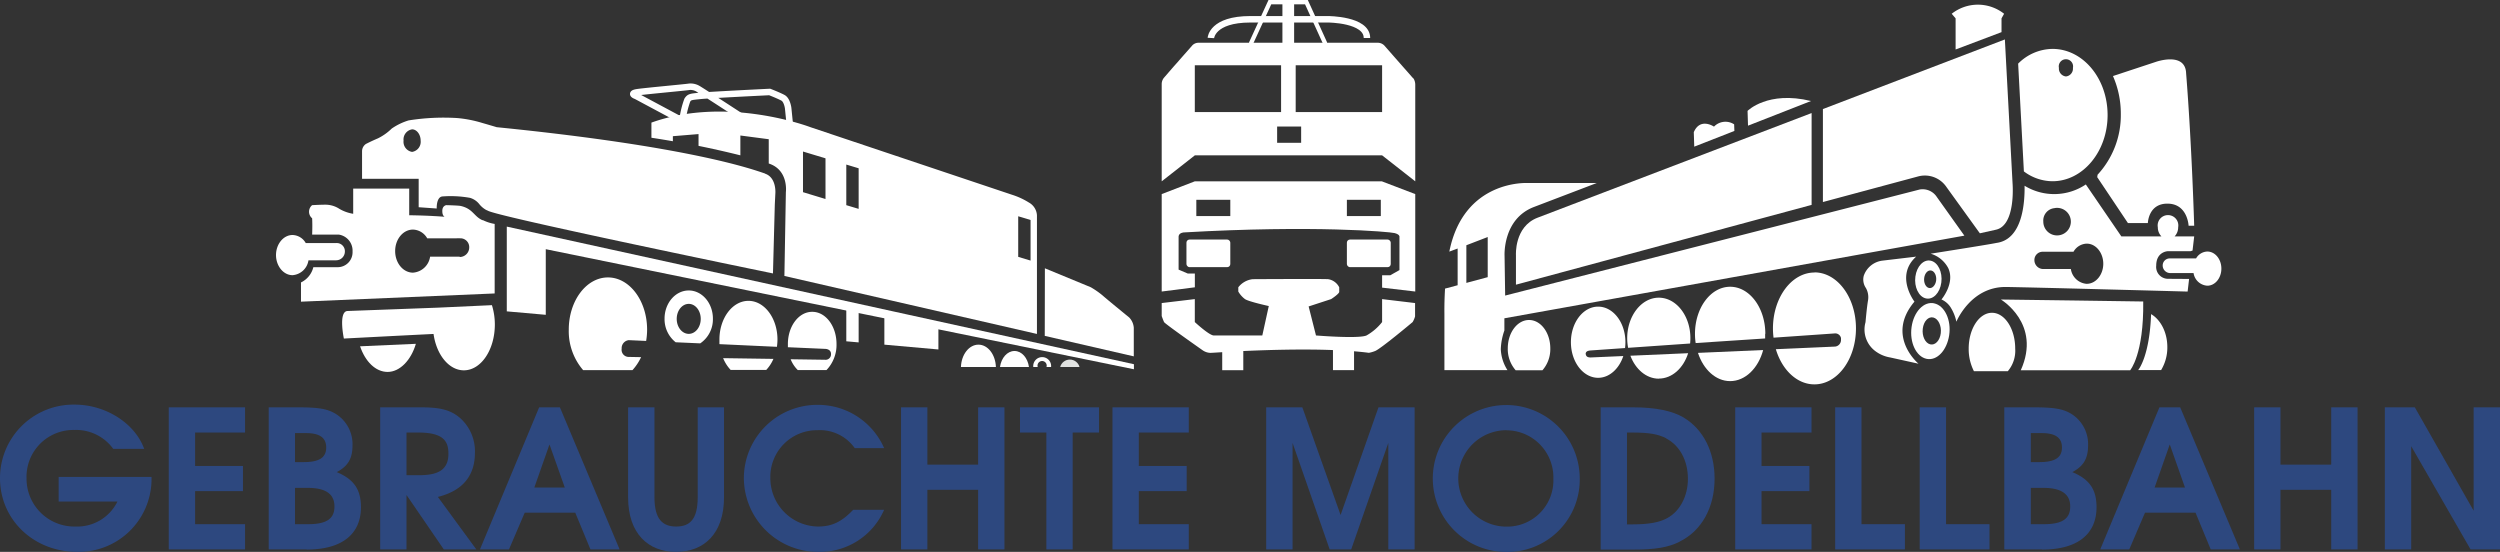 <svg xmlns="http://www.w3.org/2000/svg" xmlns:xlink="http://www.w3.org/1999/xlink" viewBox="0 0 544.46 120.19"><rect x="0" y="0" width="544.46" height="120.19" fill="#333333" stroke="none"/><defs><style>.cls-1,.cls-3,.cls-4{fill:none;}.cls-2{fill:#fff;}.cls-3,.cls-4{stroke:#fff;stroke-miterlimit:10;}.cls-3{stroke-width:0.94px;}.cls-4{stroke-width:1.41px;}.cls-5{clip-path:url(#clip-path);}.cls-6{fill:url(#linear-gradient);}.cls-7{fill:#2d487f;}</style><clipPath id="clip-path"><path class="cls-1" d="M230.89,79.92h4.21a2.18,2.18,0,0,0-4.21,0"/></clipPath><linearGradient id="linear-gradient" x1="-259.43" y1="6113.05" x2="-258.43" y2="6113.05" gradientTransform="matrix(0, -146.03, -146.03, 0, 892906.48, -37787.73)" gradientUnits="userSpaceOnUse"><stop offset="0" stop-color="#fff"/><stop offset="0.08" stop-color="#edeeed"/><stop offset="0.43" stop-color="#a5a5a5"/><stop offset="0.68" stop-color="#777877"/><stop offset="0.8" stop-color="#666766"/><stop offset="1" stop-color="#666766"/></linearGradient></defs><g id="Layer_2" data-name="Layer 2"><g id="Layer_1-2" data-name="Layer 1"><path class="cls-2" d="M330.15,62V55.6s-.41-6.23,4.71-8.19l59.68-22.79v20Z"/><path class="cls-2" d="M397,44V23.75L436.63,8.59l1.67,31.28s.8,9.33-3.72,10.18l-3.4.76-7.46-10.34a5.67,5.67,0,0,0-5.93-2.06L397,44"/><path class="cls-2" d="M476.09,15.75c-.35-4.46-6.53-2.29-6.53-2.29l-9.39,3.1a20.33,20.33,0,0,1,1.71,8.24,19.09,19.09,0,0,1-5.06,13.25l-.08.53,6.69,10h4.34s.1-4.33,4.39-4.23,4.48,4.81,4.48,4.81h1.22s-.51-17.6-1.77-33.36"/><path class="cls-2" d="M425.9,10.78,435.9,7v-3l.56-1a9.2,9.2,0,0,0-11.41,0l.85,1Z"/><path class="cls-2" d="M466.76,65.66s-28.73-.42-31-.43c0,0,8.91,5.27,4.33,15.41l23.82,0s3-3.42,2.85-15"/><path class="cls-2" d="M449.93,16.65a1.72,1.72,0,0,1-1.53-1.86,1.56,1.56,0,1,1,3.05,0,1.71,1.71,0,0,1-1.52,1.86m-2.9-6a10.69,10.69,0,0,0-7.51,3.21l1.25,23.47A10.45,10.45,0,0,0,447,39.47c6.6,0,12-6.45,12-14.41s-5.35-14.41-12-14.41"/><path class="cls-2" d="M417.82,79.21s-7.23-6-.88-13.52c0,0-4.31-5.6.37-9.8l-7.41.88a4.93,4.93,0,0,0-4,3.28,3.24,3.24,0,0,0,.47,2.68,4.12,4.12,0,0,1,.46,2.67c-.27,1.52-.55,4.77-.55,4.77a5.87,5.87,0,0,0,2.21,6.35,7.39,7.39,0,0,0,3.17,1.33Z"/><path class="cls-2" d="M422.67,72.56c-.19,1.61-1.22,2.7-2.31,2.43s-1.81-1.8-1.61-3.42,1.22-2.69,2.3-2.42,1.81,1.8,1.62,3.41m-1.43-6.5c-2.26-.49-4.46,1.83-4.93,5.17s1,6.44,3.26,6.92S424,76.32,424.5,73s-1-6.45-3.26-6.93"/><path class="cls-2" d="M421.66,61.11c-.14,1-.83,1.77-1.55,1.61s-1.19-1.15-1.05-2.2.83-1.77,1.55-1.6,1.18,1.14,1.05,2.19m-1.16-4.33c-1.56-.36-3.06,1.19-3.36,3.46s.73,4.4,2.29,4.75,3.06-1.19,3.36-3.46-.73-4.4-2.29-4.75"/><path class="cls-2" d="M330.09,80.64h5.83a7,7,0,0,0,1.71-4.78c0-3.41-2.07-6.17-4.63-6.17s-4.63,2.76-4.63,6.17a7,7,0,0,0,1.72,4.78"/><path class="cls-2" d="M454.46,61.82A3.79,3.79,0,0,1,451,58.59h-6a1.94,1.94,0,0,1-1.94-1.93,1.79,1.79,0,0,1,1.87-1.83,5.71,5.71,0,0,1,.7,0h5.94a3.45,3.45,0,0,1,2.89-1.77c2,0,3.6,2,3.6,4.38s-1.61,4.37-3.6,4.37m-7-16.49A3,3,0,1,1,445,48.25a2.71,2.71,0,0,1,2.45-2.92m24.64,15.39a2.58,2.58,0,0,1-2.5-2.87c0-3.06,2.52-3.14,2.52-3.14h4.94l.45-.14.36-3.08h-4.27a2.87,2.87,0,0,0,.78-2,2.25,2.25,0,1,0-4.43,0,2.83,2.83,0,0,0,.79,2H462l-7.74-11.32a12.35,12.35,0,0,1-13.34.28c.06,3.67-.42,11.71-6.15,12.46-1.5.33-14.31,2.34-14.31,2.34a6.37,6.37,0,0,1,3.84,3.15c1.52,3.29-1.48,6.82-1.48,6.82a4.59,4.59,0,0,1,1.94,1.63,9.69,9.69,0,0,1,1.31,3.21s3.11-7.66,10.84-7.56c6.28.09,39.52,1,39.52,1l.32-2.75Z"/><path class="cls-2" d="M472.62,56.28c.19,0,.29,0,.59,0h5.06a2.92,2.92,0,0,1,2.45-1.5c1.69,0,3.06,1.66,3.06,3.72s-1.37,3.72-3.06,3.72a3.23,3.23,0,0,1-3-2.75h-5.1A1.65,1.65,0,0,1,471,57.84a1.53,1.53,0,0,1,1.59-1.56"/><path class="cls-2" d="M394.41,22l-13.72,5.37-.1-3.22S385,19.69,394.41,22"/><path class="cls-2" d="M377.72,28.52l-.05-1.44a3.46,3.46,0,0,0-4.39.5s-3-2.06-4.4,1.21l.1,3.15Z"/><path class="cls-2" d="M324,60.36l-4.65,1.25v-8.2L324,51.62ZM327.63,72V69.32l100.18-18-6-8.42a3.69,3.69,0,0,0-3.72-1.63c-.24.06.76-.18-90.29,23.1l-.13-8.67s-.45-8,6.39-10.62l13.68-5.22h-15S318.79,39,315.64,54.8h0l1.81-.68v8l-2.74.73c-.12,2-.16,3.78-.14,5.48h0V80.61l13.73,0a9.15,9.15,0,0,1-1.45-4.56,13.54,13.54,0,0,1,.78-4.07"/><path class="cls-2" d="M345.33,77.14c0-.46.24-.73,1-.81l7.58-.53a10.69,10.69,0,0,0,.08-1.27c0-4.28-2.66-7.75-5.94-7.75s-5.93,3.47-5.93,7.75,2.66,7.75,5.93,7.75c2.47,0,4.58-2,5.48-4.74l-7.12.31c-.71,0-1-.27-1.05-.71"/><path class="cls-2" d="M368.14,73.64c0-4.86-3.08-8.81-6.88-8.81s-6.88,4-6.88,8.81a11.19,11.19,0,0,0,.2,2.11l13.5-.94a11.17,11.17,0,0,0,.06-1.17"/><path class="cls-2" d="M361.26,82.45c2.9,0,5.37-2.29,6.39-5.53l-12.58.55c1.11,2.94,3.46,5,6.19,5"/><path class="cls-2" d="M376.8,83c3.31,0,6.13-2.82,7.19-6.77l-14.2.62c1.18,3.62,3.87,6.15,7,6.15"/><path class="cls-2" d="M384.46,72.71c0-5.67-3.43-10.26-7.66-10.26s-7.66,4.59-7.66,10.26a13.2,13.2,0,0,0,.15,2l15.13-1c0-.32,0-.63,0-1"/><path class="cls-2" d="M395.17,59.35c-5,0-9.05,5.46-9.05,12.19a16.39,16.39,0,0,0,.13,2l13.24-.92a1.29,1.29,0,0,1,1.45,1l0,.43a1.44,1.44,0,0,1-1.27,1.43l-12.92.57c1.34,4.49,4.59,7.66,8.4,7.66,5,0,9.05-5.46,9.05-12.2s-4.05-12.19-9.05-12.19"/><path class="cls-2" d="M468.47,68.44c-.32,8.93-2.62,11.93-2.81,12.15h5a9.49,9.49,0,0,0,1.35-5c0-3.19-1.44-5.93-3.5-7.16"/><rect class="cls-2" x="258.39" y="52.17" width="9.55" height="6.01" rx="0.67"/><rect class="cls-2" x="293.33" y="52.17" width="9.55" height="6.01" rx="0.67"/><path class="cls-2" d="M301,65.14v5a11.45,11.45,0,0,1-3.4,2.92c-1.7.76-11,0-11,0l-1.6-6.32,4.9-1.6s1.91-1.23,1.76-1.65v-.92a3.25,3.25,0,0,0-2.41-1.77c-1.61-.09-16.41,0-16.41,0a4.62,4.62,0,0,0-3.16,1.77v.92a5.48,5.48,0,0,0,1.46,1.65c.85.57,5.18,1.51,5.18,1.51l-1.41,6.41H264.35c-1,0-4.14-2.92-4.14-2.92v-5L253,66v2.83s.33.94.52,1.32,8.39,6.13,8.39,6.13a3.12,3.12,0,0,0,1.7.57c.18,0,1.11-.06,2.57-.15v3.92h4.59V76.45c5.32-.24,12.77-.47,19.53-.21v4.37h4.59V76.5c1.12.1,2.21.2,3.22.34a6.79,6.79,0,0,0,1.33-.38c1.14-.38,8.21-6.32,8.21-6.32a5.12,5.12,0,0,0,.53-1.23V66Z"/><path class="cls-2" d="M301,24.4H282.18V14.22H301Zm-17.63,6.7h-5.23V27.56h5.23ZM260.21,14.22H279V24.4H260.21Zm47.58,2.86-.34-.38-3.59-4.08-2.38-2.71a2,2,0,0,0-1.39-.6H261a1.87,1.87,0,0,0-1.32.56l-1.43,1.63-.35.39-.13.15-.3.34-.28.32-.92,1.05-.67.75c-.13.16-.27.31-.4.46l-1.73,2A2.17,2.17,0,0,0,253,18.3V39.49l7.22-5.66H301l7.22,5.66V18.55a2.72,2.72,0,0,0-.38-1.47"/><path class="cls-2" d="M300.72,47.05h-7.39V43.51h7.39Zm-32.78,0h-7.4V43.51h7.4Zm33-7.56H260.21L253,42.27V63.49l7.22-.92v-3h-1.54l-2-.85V51.49c.07-.82,1.13-.87,1.13-.87,28.36-1.63,44.84-.14,45.91.14s1.06.73,1.06.73v7.33l-2,1.13H301v2.69l7.22.85V42.27Z"/><polygon class="cls-3" points="272.5 9.31 276.56 0.47 284.52 0.47 288.54 9.31 288.54 10.87 272.5 10.87 272.5 9.31"/><rect class="cls-2" x="279.29" y="0.47" width="2.55" height="11.25"/><path class="cls-4" d="M263.71,8.27s.23-4.07,8.62-4.07h16.86s8.51,0,8.51,4.07"/><path class="cls-2" d="M73.24,52.94a5.87,5.87,0,0,0-.71,0H66.59a3.41,3.41,0,0,0-2.88-1.76c-2,0-3.6,2-3.6,4.37s1.61,4.38,3.6,4.38a3.8,3.8,0,0,0,3.47-3.24h6a1.92,1.92,0,0,0,1.93-1.93,1.78,1.78,0,0,0-1.86-1.83"/><path class="cls-2" d="M100.11,55.9H93.67a4.07,4.07,0,0,1-3.73,3.48c-2.14,0-3.88-2.1-3.88-4.7S87.8,50,89.94,50a3.7,3.7,0,0,1,3.1,1.9h6.39a6.71,6.71,0,0,1,.76,0,1.92,1.92,0,0,1,2,2,2.08,2.08,0,0,1-2.08,2.07m5-8c-1.91-.81-2.08-2.5-4.76-3.11-.51-.12-3.16-.18-3.16-.18s-.9.11-.86,1.33c0,1,.5,1.2.5,1.2s-3.37-.28-7.71-.33V41.07H76.92v5.49a8.66,8.66,0,0,1-3-1.07,5.54,5.54,0,0,0-3.21-.91c-1,0-2.73.1-2.73.1a1.85,1.85,0,0,0,0,2.86c.09,1.66,0,3.55,0,3.55h5.8a3.53,3.53,0,0,1,3,3.7,3.25,3.25,0,0,1-3.18,3.4H68.24a5,5,0,0,1-2.69,3.32V65.7l42.18-1.79V48.77a9.28,9.28,0,0,1-2.59-.84"/><path class="cls-2" d="M107.11,66.46,95.41,67h0l-19.71.73c-2.07.07-.81,6-.81,6s13.16-.69,19.53-1c.63,4.52,3.35,7.92,6.6,7.92,3.73,0,6.75-4.45,6.75-10a14.14,14.14,0,0,0-.66-4.26"/><path class="cls-2" d="M78.42,75.42c1.12,3.31,3.37,5.58,6,5.58s5.09-2.51,6.15-6.12Z"/><path class="cls-2" d="M89.75,33.08a2.22,2.22,0,0,1-1.86-2.45,2.23,2.23,0,0,1,1.86-2.46c1,0,1.86,1.1,1.86,2.46a2.22,2.22,0,0,1-1.86,2.45m76.86,4.71c-2.56-.85-16-5.84-58.44-10.09,0,0-1.14-.35-3.13-.92a26.55,26.55,0,0,0-5.46-1.07A48.44,48.44,0,0,0,89,26.22,13.19,13.19,0,0,0,85.31,28a11.65,11.65,0,0,1-3,2.13c-1.49.63-2.63,1.23-2.63,1.23a1.93,1.93,0,0,0-.83,1.52v6.06H91.18v6.19l3.93.28s-.12-2.52,1.26-2.63a23.86,23.86,0,0,1,6,.31,4.06,4.06,0,0,1,2,1.35,5.06,5.06,0,0,0,1.38,1.21,3,3,0,0,0,.47.22c1.72,1.26,62.12,13.68,62.12,13.68l.4-15,.12-2.42s.3-3.46-2.25-4.31"/><polygon class="cls-2" points="110.37 67.81 110.37 49.35 246.95 79.32 246.95 80.42 118.86 54.27 118.86 68.56 110.37 67.81"/><path class="cls-2" d="M176.86,67.91c-2.91,0-5.27,3.14-5.27,7,0,.24,0,.47,0,.71l8.14.36s1.35,0,1.25,1.26a1.18,1.18,0,0,1-1.32,1.11l-7.47-.11a6.88,6.88,0,0,0,1.55,2.35H180a7.93,7.93,0,0,0,2.18-5.68c0-3.88-2.36-7-5.27-7"/><polygon class="cls-2" points="184.31 67.38 184.31 74.33 187 74.57 187 67.65 184.31 67.38"/><polygon class="cls-2" points="192.6 68.93 192.6 75.06 204.37 76.11 204.37 70.55 192.6 68.93"/><g class="cls-5"><rect class="cls-6" x="231.89" y="76.91" width="2.21" height="4.4" transform="translate(121.08 298.24) rotate(-81.7)"/></g><path class="cls-2" d="M227.56,58.43l10,4.13a18.24,18.24,0,0,1,2.56,1.78c1,.89,5.8,4.8,5.8,4.8a3.6,3.6,0,0,1,1,2.22v6.25l-19.39-4.46Z"/><path class="cls-2" d="M174.88,33l4.9,1.48v8.86l-4.9-1.49Zm9.43,2.84,2.69.81v8.84l-2.69-.81ZM221.75,47.1l2.69.81v8.84l-2.69-.81Zm-50.92,13,55,12.63V46.89a3.38,3.38,0,0,0-1.75-2.78,15.89,15.89,0,0,0-3.66-1.69L176.51,27.7s-18.09-6.93-34.64-1V30s1.79.26,4.67.76V29.66l5.59-.46v2.57c2.76.56,5.88,1.25,9.11,2.06V29.51l6.18.81v5.29c4.37,1.41,3.73,6.24,3.73,6.24Z"/><path class="cls-4" d="M172.14,28.45l-.49-4.88s-.21-1.77-1.13-2.27-2.9-1.27-2.9-1.27-13.09.64-15.14.85-2.33.21-2.79.92a19.41,19.41,0,0,0-1,4m-1,0-9.12-4.88s-1.7-.57.35-.85S149.65,19,150.08,18.9a3.16,3.16,0,0,1,1.91.42c.77.43,9.43,6.08,9.43,6.08"/><path class="cls-2" d="M226,79.92a1,1,0,1,1,1.91,0h1a1.95,1.95,0,1,0-3.88,0Z"/><path class="cls-2" d="M224.09,79.92c-.28-2-1.58-3.48-3.15-3.48s-2.88,1.5-3.16,3.48Z"/><path class="cls-2" d="M216.89,79.92c-.09-2.7-1.75-4.86-3.8-4.86s-3.72,2.16-3.81,4.86Z"/><path class="cls-2" d="M169.2,75.53a11.62,11.62,0,0,0,.12-1.58c0-4.65-2.83-8.43-6.32-8.43s-6.32,3.78-6.32,8.43c0,.35,0,.69,0,1Z"/><path class="cls-2" d="M157.49,78a8.21,8.21,0,0,0,1.64,2.57h7.74a8.37,8.37,0,0,0,1.57-2.41Z"/><path class="cls-2" d="M150,66.18c1.44,0,2.61,1.46,2.61,3.27s-1.17,3.26-2.61,3.26-2.62-1.46-2.62-3.26,1.17-3.27,2.62-3.27m-2.85,8.36,5.35.24a6.34,6.34,0,0,0,2.76-5.39c0-3.38-2.36-6.13-5.26-6.13s-5.27,2.75-5.27,6.13a6.4,6.4,0,0,0,2.42,5.15"/><path class="cls-2" d="M136.83,77.73a1.55,1.55,0,0,1-1.44-1.79,1.75,1.75,0,0,1,1.54-1.86l3.79.17a15.11,15.11,0,0,0,.21-2.46c0-6.28-3.82-11.37-8.53-11.37s-8.53,5.09-8.53,11.37A13,13,0,0,0,127,80.61h10.74a11.34,11.34,0,0,0,1.88-2.83Z"/><path class="cls-7" d="M16.83,120.19c-9.5,0-16.83-7-16.83-16.07a16,16,0,0,1,16.28-16c6.74,0,13.11,4.06,15.12,9.63H24.66a10,10,0,0,0-8.5-4.11A10.2,10.2,0,0,0,5.78,104.2a10.42,10.42,0,0,0,10.71,10.47,9.75,9.75,0,0,0,9.09-5.45H12.77v-5.35H33v.75a15.87,15.87,0,0,1-16.16,15.57"/><polygon class="cls-7" points="36.75 119.65 36.75 88.71 53.37 88.71 53.37 94.2 42.49 94.2 42.49 101.48 52.91 101.48 52.91 106.96 42.49 106.96 42.49 114.16 53.37 114.16 53.37 119.65 36.75 119.65"/><path class="cls-7" d="M67,106.25H64.25v7.91H67.1c4,0,5.74-1.17,5.74-3.85S71,106.25,67,106.25M66.6,94.32H64.25v6.32H66.1c3.47,0,4.94-1,4.94-3.18s-1.47-3.14-4.44-3.14m.17,25.33H58.52V88.71h6.36c4.61,0,6.53.34,8.37,1.51A7.77,7.77,0,0,1,76.77,97c0,2.89-1,4.52-3.43,5.82,3.93,1.63,5.27,4,5.27,7.66,0,5.65-3.89,9.21-11.84,9.21"/><path class="cls-7" d="M91.09,94.2H88.53v9.29h2.81c4.43,0,6.32-1.42,6.32-4.69,0-2.76-1.13-4.6-6.57-4.6m5.56,25.45L88.53,107.8v11.85H82.8V88.71h8.91c4.23,0,6.45.59,8.46,2.3a9.68,9.68,0,0,1,3.26,7.62c0,4.82-2.51,8.21-8.07,9.59l8.37,11.43Z"/><path class="cls-7" d="M119.67,96.79l-3.3,9.38H123Zm8.92,22.86-3.31-8h-11l-3.43,8h-6.32l12.89-30.94h4.52l13,30.94Z"/><path class="cls-7" d="M147.22,120.19c-6.07,0-10.43-4-10.43-11.89V88.71h5.74V108.3c0,4.82,1.8,6.37,4.73,6.37s4.69-1.51,4.69-6.37V88.71h5.73V108.3c0,7.92-4.35,11.89-10.46,11.89"/><path class="cls-7" d="M178.28,120.19A16.16,16.16,0,0,1,162,104.08,16,16,0,0,1,177.9,88.17a15.74,15.74,0,0,1,14.65,9.42h-6.4a9.3,9.3,0,0,0-8.12-3.9,10.16,10.16,0,0,0-10.26,10.43,10.53,10.53,0,0,0,10.38,10.55c3,0,5.15-1,7.66-3.65h6.74a15.26,15.26,0,0,1-14.27,9.17"/><polygon class="cls-7" points="213.02 119.65 213.02 106.67 201.97 106.67 201.97 119.65 196.23 119.65 196.23 88.71 201.97 88.71 201.97 101.19 213.02 101.19 213.02 88.71 218.75 88.71 218.75 119.65 213.02 119.65"/><polygon class="cls-7" points="233.61 94.2 233.61 119.65 227.88 119.65 227.88 94.2 222.14 94.2 222.14 88.71 239.35 88.71 239.35 94.2 233.61 94.2"/><polygon class="cls-7" points="242.28 119.65 242.28 88.71 258.9 88.71 258.9 94.2 248.01 94.2 248.01 101.48 258.44 101.48 258.44 106.96 248.01 106.96 248.01 114.16 258.9 114.16 258.9 119.65 242.28 119.65"/><polygon class="cls-7" points="302.35 119.65 302.35 96.46 294.27 119.65 289.58 119.65 281.5 96.46 281.5 119.65 275.76 119.65 275.76 88.71 283.63 88.71 291.96 112.16 300.21 88.71 308.08 88.71 308.08 119.65 302.35 119.65"/><path class="cls-7" d="M328.09,93.69a10.49,10.49,0,0,0,0,21,10.07,10.07,0,0,0,10.21-10.43,10.26,10.26,0,0,0-10.21-10.55m0,26.5a16,16,0,1,1,15.95-16,15.75,15.75,0,0,1-15.95,16"/><path class="cls-7" d="M362.87,95.45c-1.8-.92-3.76-1.25-7.41-1.25h-1.13v20h1.26c3.43,0,5.82-.42,7.53-1.38,2.77-1.5,4.48-4.81,4.48-8.54,0-4-1.8-7.28-4.73-8.79m2.93,22.48c-2.51,1.26-5.31,1.72-10,1.72h-7.2V88.71h7.07c4.86,0,8.54.76,11,2.22,4.31,2.6,6.74,7.45,6.74,13.31,0,6.24-2.8,11.35-7.58,13.69"/><polygon class="cls-7" points="377.9 119.65 377.9 88.71 394.52 88.71 394.52 94.2 383.63 94.2 383.63 101.48 394.06 101.48 394.06 106.96 383.63 106.96 383.63 114.16 394.52 114.16 394.52 119.65 377.9 119.65"/><polygon class="cls-7" points="399.67 119.65 399.67 88.71 405.4 88.71 405.4 114.16 414.86 114.16 414.86 119.65 399.67 119.65"/><polygon class="cls-7" points="418.08 119.65 418.08 88.71 423.82 88.71 423.82 114.16 433.28 114.16 433.28 119.65 418.08 119.65"/><path class="cls-7" d="M445,106.25h-2.72v7.91h2.84c4,0,5.74-1.17,5.74-3.85s-1.89-4.06-5.86-4.06m-.38-11.93h-2.34v6.32h1.84c3.47,0,4.94-1,4.94-3.18s-1.47-3.14-4.44-3.14m.17,25.33H436.5V88.71h6.36c4.61,0,6.53.34,8.38,1.51A7.76,7.76,0,0,1,454.75,97c0,2.89-1,4.52-3.43,5.82,3.94,1.63,5.27,4,5.27,7.66,0,5.65-3.89,9.21-11.84,9.21"/><path class="cls-7" d="M472.54,96.79l-3.3,9.38h6.61Zm8.92,22.86-3.31-8h-11l-3.43,8h-6.32l12.89-30.94h4.52l13,30.94Z"/><polygon class="cls-7" points="507.7 119.65 507.7 106.67 496.65 106.67 496.65 119.65 490.92 119.65 490.92 88.71 496.65 88.71 496.65 101.19 507.7 101.19 507.7 88.71 513.44 88.71 513.44 119.65 507.7 119.65"/><polygon class="cls-7" points="538.05 119.65 525.12 97.17 525.12 119.65 519.38 119.65 519.38 88.71 525.91 88.71 538.72 111.23 538.72 88.71 544.46 88.71 544.46 119.65 538.05 119.65"/><path class="cls-2" d="M437.27,80.84a6.91,6.91,0,0,0,1.61-4.92c0-4.31-2.27-7.8-5.06-7.8s-5.07,3.49-5.07,7.8a10.6,10.6,0,0,0,1.14,4.92Z"/></g></g></svg>